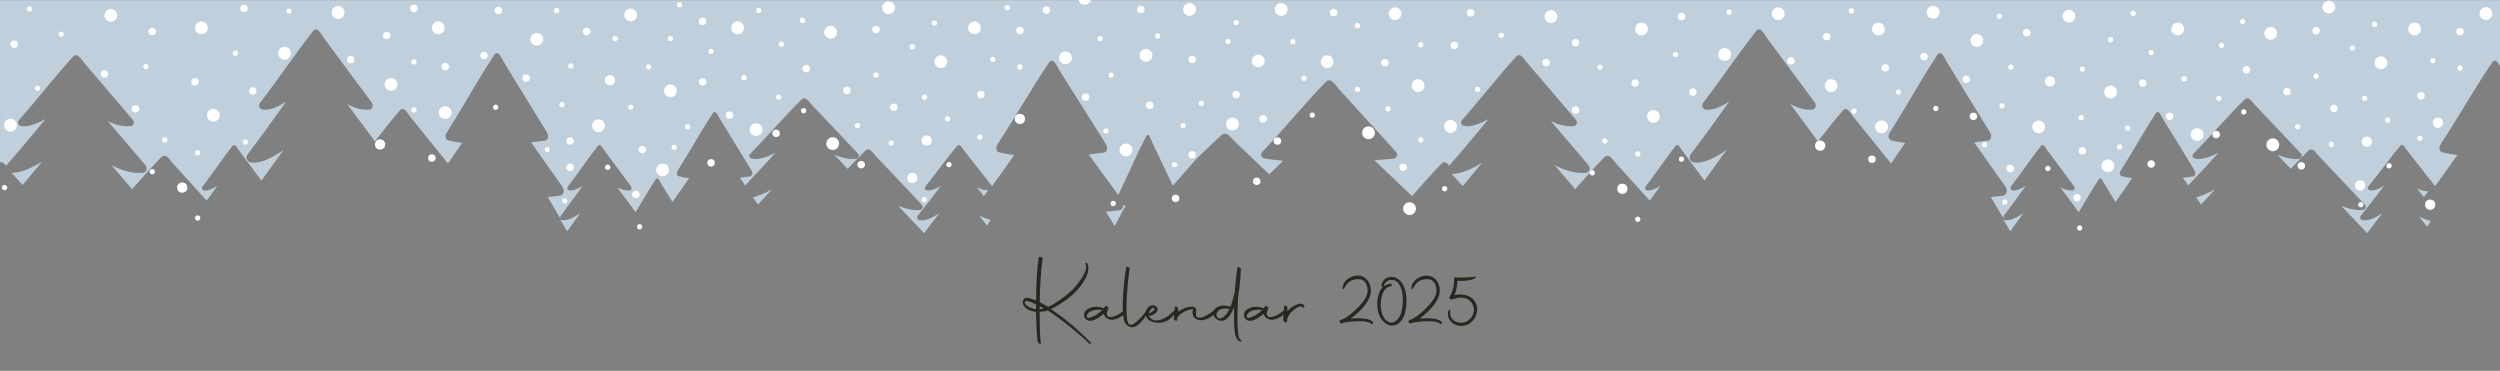 <?xml version="1.0" encoding="UTF-8"?><svg id="a" xmlns="http://www.w3.org/2000/svg" viewBox="0 0 841.89 124.87"><rect x="0" y="0" width="841.89" height="124.87" fill="#808080" stroke="none"/><defs><style>.b{fill:#fff;}.c{fill:#282821;}.d{fill:#bfcfdb;}</style></defs><path class="d" d="M841.89,.04V22.19c-.38-.66-.76-1.27-.92-1.27-.41-.65-1.22-.62-1.65,0-3.88,5.71-7.43,11.66-11.31,17.98h-.01c-.34,.56-.68,1.12-1.03,1.68-1.65,2.66-3.36,5.39-5.19,8.19-.67,1.06-.21,2.31,.73,2.55,1.71,.42,3.37,.69,5.02,.87-2.4,3.4-4.87,6.89-7.5,10.5-.04-.06-.08-.11-.12-.16-2.07-2.65-4.03-5.14-5.88-7.49-.85-1.08-1.68-2.14-2.49-3.16-.37-.48-.75-.96-1.12-1.44-.14-.18-.9-1.38-1.09-1.38-.24-.32-.73-.3-.99,0-3.55,4.19-6.68,8.7-10.78,13.75-.41,.53-.14,1.16,.44,1.28,1.33,.27,3.11-.47,4.83-1.52-2.42,3.16-4.9,6.47-7.77,10.01-.51,.65-.18,1.43,.53,1.57,1.83,.37,4.34-.8,6.68-2.34-1.66,2.17-3.34,4.39-5.12,6.7-3.02-3.19-5.91-6.23-8.66-9.14-.03-.03-.05-.06-.07-.07,2.31,.98,4.82,1.61,7.27,1.4,.66-.05,1.13-.68,.96-1.29-.08-.28-.31-.53-.53-.77l-.05-.05c-.14-.14-.27-.29-.4-.43-1.92-2.02-3.76-3.97-5.55-5.86-.75-.8-1.5-1.59-2.24-2.36-.42-.44-.83-.88-1.25-1.32-1.37-1.45-2.71-2.85-4-4.24-.62-.64-1.22-1.28-1.81-1.9-.23-.24-1.45-1.85-1.75-1.85-.4-.42-1.19-.41-1.6,0-2.06,2.02-4.04,4.09-6.03,6.24-1.52-1.61-3.01-3.18-4.45-4.71-.03-.02-.05-.04-.07-.07,2.31,.99,4.82,1.62,7.27,1.41,.66-.05,1.13-.69,.95-1.28-.09-.32-.33-.58-.57-.83-3.34-3.52-6.48-6.84-9.44-9.98-1.38-1.44-2.71-2.85-4-4.22-.62-.65-1.22-1.29-1.82-1.91-.23-.25-1.44-1.85-1.75-1.85-.39-.42-1.18-.41-1.6,0-5.69,5.58-10.74,11.6-17.32,18.33-.67,.7-.23,1.56,.7,1.7,2.15,.37,5-.61,7.77-2.01-3.23,3.5-6.52,7.14-10.2,10.99-.62-.88-1.22-1.74-1.83-2.59,1.04-.12,2.19-.28,3.54-.45,.46-.06,.78-.72,.66-1.35-.05-.33-.21-.6-.37-.86-.09-.15-.18-.29-.27-.43-.63-1.03-1.25-2.04-1.85-3.03-1.51-2.45-2.96-4.81-4.36-7.09-.94-1.54-1.87-3.06-2.78-4.53-.42-.7-.85-1.38-1.26-2.06-.16-.26-1.01-1.99-1.22-1.99-.28-.46-.83-.45-1.13,0-3.97,6.02-7.45,12.43-11.95,19.51-.45,.75-.14,1.63,.5,1.8,1.16,.29,2.3,.48,3.42,.61-1.78,2.59-3.62,5.27-5.6,8.05-.24-.39-.48-.77-.71-1.15-.24-.39-.47-.77-.7-1.14-.4-.65-.79-1.29-1.17-1.91-.09-.14-.17-.27-.25-.41-.33-.53-.65-1.06-.97-1.58-.12-.2-.77-1.52-.93-1.52-.22-.35-.64-.34-.86,0-2.32,3.51-4.42,7.19-6.8,11.14-2.18-2.94-4.24-5.72-6.19-8.36-.02-.01-.03-.03-.04-.05,.85,.47,1.75,.83,2.65,.99,.54,.1,1.08,.13,1.61,.07,.24-.02,.43-.2,.52-.44,.07-.16,.09-.34,.05-.52-.06-.24-.2-.43-.34-.62-1.96-2.65-3.8-5.14-5.54-7.49-.81-1.08-1.59-2.14-2.36-3.16-.35-.48-.7-.96-1.06-1.44-.13-.18-.84-1.38-1.02-1.38-.23-.32-.69-.3-.94,0-3.34,4.19-6.3,8.7-10.16,13.75-.4,.53-.14,1.16,.41,1.28,1.26,.27,2.93-.47,4.56-1.52-2.28,3.16-4.63,6.47-7.33,10.01-.26,.35-.29,.75-.14,1.06-1.46-2.48-2.89-4.92-4.28-7.29,1.27-.15,2.65-.31,4.17-.47,.79-.09,1.37-1.13,1.16-2.11-.11-.5-.42-.94-.7-1.34-3.6-5.09-7.02-9.91-10.26-14.49,1.4-.18,2.97-.39,4.8-.62,.61-.08,1.06-.99,.91-1.84-.08-.43-.31-.81-.52-1.17-3.09-5.04-6.02-9.8-8.8-14.33-1.29-2.11-2.54-4.15-3.77-6.15-.58-.95-1.16-1.88-1.71-2.8-.23-.36-1.37-2.72-1.66-2.72-.38-.61-1.13-.59-1.53,0-4.47,6.77-8.47,13.9-13.18,21.6-.57,.93-1.15,1.88-1.74,2.83-.44,.7-.87,1.4-1.32,2.1-.62,1.01-.19,2.22,.68,2.43,1.57,.41,3.11,.66,4.64,.84-1.56,2.26-3.14,4.58-4.79,6.94-2.57-3.18-5.03-6.23-7.38-9.15-1.29-1.6-2.55-3.16-3.77-4.68-.59-.72-1.16-1.43-1.72-2.13-.22-.27-1.37-2.05-1.66-2.05-.38-.47-1.13-.46-1.53,0-2.94,3.37-5.68,6.87-8.55,10.55-3.22-4.35-6.3-8.51-9.24-12.47l-.06-.09c2.39,1.31,4.99,2.14,7.54,1.86,.68-.07,1.16-.91,.98-1.7-.09-.41-.34-.76-.59-1.09-3.46-4.67-6.72-9.08-9.8-13.22-1.41-1.92-2.8-3.78-4.14-5.6-.63-.86-1.26-1.69-1.89-2.53-.23-.33-1.48-2.45-1.8-2.45-.41-.55-1.23-.53-1.66,0-5.91,7.41-11.15,15.37-17.96,24.28-.7,.95-.24,2.07,.72,2.28,2.23,.47,5.19-.83,8.06-2.68-4.02,5.57-8.17,11.44-12.95,17.69-.85,1.15-.29,2.51,.89,2.77,3.05,.66,7.23-1.42,11.13-4.13-2.42,3.34-4.87,6.77-7.43,10.31-1.5-2.01-2.92-3.93-4.29-5.78-.8-1.08-1.58-2.14-2.35-3.16-.36-.48-.71-.96-1.06-1.44-.13-.18-.84-1.38-1.02-1.38-.23-.32-.69-.3-.94,0-3.35,4.19-6.31,8.7-10.16,13.75-.39,.53-.14,1.16,.41,1.28,1.26,.27,2.93-.47,4.56-1.52-1.17,1.61-2.35,3.27-3.58,4.97-1.65-1.81-3.24-3.57-4.8-5.28-1.54-1.7-3.05-3.36-4.52-4.98-.69-.76-1.38-1.51-2.05-2.26-.26-.28-1.64-2.19-1.99-2.19-.46-.49-1.35-.49-1.83,0-1.54,1.57-3.03,3.17-4.5,4.79-1.81,1.98-3.59,4.01-5.42,6.08-2.3-2.67-4.51-5.26-6.67-7.78-.09-.11-.18-.21-.27-.32,3.3,1.74,6.97,2.92,10.56,2.59,.85-.08,1.46-.98,1.23-1.84-.11-.44-.43-.83-.74-1.18-4.31-5.05-8.38-9.8-12.22-14.28-.02-.03-.04-.05-.06-.08,2.45,1.15,5.1,1.89,7.7,1.64,.69-.06,1.19-.8,1-1.51-.09-.36-.35-.66-.61-.96-3.53-4.14-6.86-8.02-9.99-11.69-.18-.21-.36-.43-.55-.64-.55-.65-1.09-1.28-1.63-1.91-.7-.82-1.38-1.62-2.06-2.41-.64-.75-1.28-1.49-1.91-2.23-.25-.29-1.52-2.16-1.85-2.16-.42-.5-1.25-.48-1.69,0-6.04,6.54-11.37,13.59-18.34,21.47-.7,.83-.24,1.83,.75,2.01,2.27,.42,5.29-.73,8.22-2.37-4.11,4.94-8.34,10.12-13.22,15.64-.04,.05-.07,.08-.1,.13-.35-.45-.74-.88-.89-.88-.38-.42-1.12-.41-1.52,0-3.46,3.52-6.64,7.21-10.08,11.1-4.42-4.22-8.64-8.24-12.66-12.07,1.85-.15,3.94-.34,6.37-.55,.81-.07,1.4-.88,1.2-1.63-.11-.4-.41-.74-.69-1.06-4.1-4.51-7.98-8.77-11.66-12.82-1.41-1.56-2.79-3.08-4.15-4.57-.28-.31-.57-.62-.85-.93-.11-.12-.22-.25-.34-.37-.65-.72-1.29-1.44-1.93-2.14-.29-.32-1.81-2.43-2.2-2.43-.5-.55-1.5-.53-2.02,0-7.16,7.32-13.43,15.12-21.52,23.74-.82,.89-.25,1.97,.9,2.16,2.09,.36,4.13,.6,6.15,.75-1.53,1.51-3.08,3.04-4.68,4.59-1.97-1.87-3.86-3.68-5.7-5.43-1.06-1.01-2.1-2-3.12-2.97-.44-.42-.88-.84-1.31-1.25-.08-.08-.16-.15-.24-.23-.6-.56-1.19-1.12-1.76-1.68-.26-.25-1.6-1.85-1.93-1.85-.44-.41-1.32-.4-1.78,0-3,2.66-5.84,5.42-8.79,8.3l-7.84,8.93c-1.25-2.62-2.45-5.15-3.61-7.58-.79-1.66-1.56-3.27-2.32-4.85-.36-.75-.7-1.49-1.05-2.21-.13-.28-.84-2.14-1.02-2.14-.23-.49-.69-.48-.94,0-3.16,6.16-5.95,12.71-9.45,19.9-3.48-4.77-6.79-9.31-9.95-13.63,1.51-.19,3.21-.42,5.2-.66,.65-.08,1.14-1.03,.97-1.91-.08-.47-.33-.87-.57-1.24-.95-1.52-1.89-3.01-2.82-4.48-.29-.45-.57-.9-.85-1.35-2-3.17-3.95-6.24-5.82-9.22-1.39-2.2-2.75-4.35-4.08-6.45-.62-.99-1.25-1.97-1.85-2.94-.24-.37-1.48-2.85-1.79-2.85-.42-.65-1.23-.62-1.65,0-5.84,8.6-10.95,17.73-17.55,27.85-.67,1.06-.21,2.31,.74,2.55,1.7,.42,3.36,.69,5.01,.87-2.39,3.4-4.86,6.89-7.5,10.5-.04-.06-.07-.11-.12-.16-2.07-2.65-4.03-5.14-5.87-7.49-.86-1.08-1.69-2.14-2.49-3.16-.38-.48-.76-.96-1.12-1.44-.15-.18-.9-1.38-1.1-1.38-.24-.32-.73-.3-.99,0-3.55,4.19-6.68,8.7-10.78,13.75-.41,.53-.14,1.16,.44,1.28,1.34,.27,3.11-.47,4.83-1.52-2.41,3.16-4.9,6.47-7.76,10.01-.52,.65-.18,1.43,.53,1.57,1.82,.37,4.34-.8,6.67-2.34-1.66,2.17-3.34,4.39-5.12,6.7-3.02-3.19-5.9-6.23-8.66-9.14-.03-.03-.04-.06-.07-.07,2.32,.98,4.82,1.61,7.28,1.4,.65-.05,1.12-.68,.95-1.29h-.01c-.09-.31-.33-.57-.56-.82-.17-.18-.34-.36-.51-.53-1.77-1.88-3.49-3.69-5.15-5.45-.77-.82-1.54-1.62-2.28-2.41-.51-.53-1.01-1.06-1.5-1.58-1.38-1.45-2.72-2.85-4.01-4.24-.61-.64-1.22-1.28-1.81-1.9-.23-.24-1.45-1.85-1.75-1.85-.39-.42-1.18-.41-1.6,0-2.06,2.02-4.03,4.09-6.03,6.24-1.52-1.61-3.01-3.18-4.45-4.71-.03-.02-.04-.04-.07-.07,2.31,.99,4.82,1.62,7.28,1.41,.65-.05,1.12-.69,.95-1.28-.09-.32-.33-.58-.57-.83-3.35-3.52-6.49-6.84-9.45-9.98-1.37-1.44-2.7-2.85-4-4.22-.62-.65-1.22-1.29-1.82-1.91-.23-.25-1.44-1.85-1.74-1.85-.4-.42-1.18-.41-1.6,0-5.7,5.58-10.75,11.6-17.32,18.33-.68,.7-.24,1.56,.69,1.7,2.16,.37,5-.61,7.77-2.01-3.22,3.5-6.52,7.14-10.2,10.99-.61-.88-1.22-1.74-1.83-2.59,1.04-.12,2.19-.28,3.54-.45,.46-.06,.78-.72,.67-1.35-.06-.31-.2-.57-.35-.82-.01-.01-.02-.03-.03-.04-.75-1.23-1.49-2.43-2.22-3.61-1.47-2.4-2.89-4.71-4.26-6.94-.94-1.54-1.87-3.06-2.77-4.53-.43-.7-.85-1.38-1.26-2.06-.16-.26-1.02-1.99-1.23-1.99-.27-.46-.83-.45-1.12,0-3.43,5.18-6.48,10.65-10.14,16.6-.22,.36-.45,.72-.68,1.09-.37,.6-.75,1.21-1.14,1.82-.45,.75-.13,1.63,.51,1.8,1.16,.29,2.29,.48,3.42,.61-1.78,2.59-3.63,5.27-5.61,8.05-.24-.39-.47-.77-.71-1.15-.05-.08-.1-.16-.14-.24-.68-1.11-1.34-2.18-1.98-3.22-.04-.07-.08-.13-.12-.2-.29-.46-.57-.93-.85-1.38-.12-.2-.76-1.52-.93-1.52-.21-.35-.64-.34-.86,0-2.32,3.51-4.41,7.19-6.8,11.14-2.18-2.94-4.24-5.72-6.19-8.36,0-.01-.02-.03-.04-.05,1.15,.63,2.37,1.06,3.58,1.08,.23,.01,.46,0,.69-.02,.38-.04,.66-.52,.56-.96-.02-.11-.07-.21-.13-.31-.06-.11-.14-.21-.21-.31-1.96-2.65-3.8-5.14-5.54-7.49-.81-1.08-1.59-2.14-2.35-3.16-.36-.48-.71-.96-1.06-1.44-.14-.18-.84-1.38-1.02-1.38-.24-.32-.7-.3-.95,0-3.34,4.19-6.3,8.7-10.16,13.75-.4,.53-.13,1.16,.41,1.28,1.26,.27,2.94-.47,4.56-1.52-2.28,3.16-4.62,6.47-7.33,10.01-.26,.35-.29,.75-.14,1.06-1.46-2.48-2.89-4.92-4.28-7.29,1.27-.15,2.65-.31,4.17-.47,.79-.09,1.37-1.13,1.16-2.11-.11-.5-.42-.94-.7-1.34-3.6-5.09-7.02-9.91-10.26-14.49,1.4-.18,2.97-.39,4.8-.62,.62-.08,1.07-.99,.91-1.84-.08-.43-.31-.81-.52-1.17-1.03-1.68-2.04-3.32-3.03-4.94-.37-.61-.75-1.21-1.11-1.81-1.6-2.6-3.15-5.12-4.65-7.58-1.29-2.11-2.55-4.15-3.78-6.15-.58-.95-1.15-1.88-1.71-2.8-.22-.36-1.37-2.72-1.66-2.72-.38-.61-1.13-.59-1.53,0-4.27,6.46-8.11,13.24-12.53,20.55-.69,1.14-1.4,2.3-2.13,3.47-.51,.83-1.04,1.67-1.57,2.51-.63,1.01-.2,2.22,.67,2.43,1.57,.41,3.12,.66,4.64,.84-1.55,2.26-3.14,4.58-4.79,6.94-2.56-3.18-5.02-6.23-7.38-9.15-1.29-1.6-2.54-3.16-3.77-4.68-.58-.72-1.15-1.43-1.72-2.13-.22-.27-1.36-2.05-1.66-2.05-.38-.47-1.13-.46-1.53,0-2.94,3.37-5.68,6.87-8.54,10.55-3.23-4.35-6.31-8.51-9.25-12.47l-.06-.09c2.4,1.31,4.99,2.14,7.54,1.86,.68-.07,1.17-.91,.99-1.7-.1-.41-.35-.76-.6-1.09-3.46-4.67-6.72-9.08-9.8-13.22-1.41-1.92-2.8-3.78-4.14-5.6-.63-.86-1.26-1.69-1.88-2.53-.24-.33-1.49-2.45-1.8-2.45-.42-.55-1.24-.53-1.66,0-5.92,7.41-11.15,15.37-17.97,24.28-.7,.95-.24,2.07,.72,2.28,2.24,.47,5.19-.83,8.06-2.68-4.02,5.57-8.17,11.44-12.94,17.69-.85,1.15-.3,2.51,.88,2.77,3.06,.66,7.23-1.42,11.13-4.13-2.42,3.34-4.86,6.77-7.43,10.31-1.49-2.01-2.92-3.93-4.29-5.78-.44-.59-.87-1.17-1.3-1.74-.22-.31-.44-.61-.66-.91-.13-.17-.25-.34-.38-.51-.36-.48-.72-.96-1.07-1.44-.13-.18-.84-1.38-1.02-1.38-.23-.32-.69-.3-.94,0-3.34,4.19-6.31,8.7-10.16,13.75-.39,.53-.13,1.16,.41,1.28,1.26,.27,2.93-.47,4.56-1.52-1.16,1.61-2.35,3.27-3.58,4.97-1.64-1.81-3.24-3.57-4.8-5.28-1.54-1.7-3.04-3.36-4.52-4.98-.68-.76-1.37-1.51-2.05-2.26-.26-.28-1.63-2.19-1.99-2.19-.45-.49-1.35-.49-1.83,0-3.41,3.49-6.59,7.1-9.92,10.87-2.3-2.67-4.51-5.26-6.67-7.78-.09-.11-.18-.21-.27-.32,3.31,1.74,6.98,2.92,10.57,2.59,.84-.08,1.45-.98,1.23-1.84-.12-.44-.44-.83-.75-1.18-4.31-5.05-8.37-9.8-12.21-14.28-.03-.03-.04-.05-.07-.08,2.45,1.15,5.1,1.89,7.7,1.64,.69-.06,1.19-.8,1-1.51-.09-.36-.35-.66-.6-.96-3.53-4.14-6.86-8.02-9.99-11.69-.28-.33-.57-.66-.84-.99-.21-.23-.4-.46-.59-.69-.96-1.11-1.89-2.21-2.81-3.28-.65-.75-1.29-1.49-1.92-2.23-.24-.29-1.52-2.16-1.84-2.16-.42-.5-1.26-.48-1.7,0-6.03,6.54-11.37,13.59-18.33,21.47-.71,.83-.24,1.83,.74,2.01,2.27,.42,5.29-.73,8.22-2.37-4.11,4.94-8.33,10.12-13.22,15.64-.03,.05-.06,.08-.09,.13-.36-.45-.75-.88-.9-.88-.27-.31-.75-.38-1.14-.25V.04H841.89Z"/><g><path class="d" d="M488.85,58.58c2.99,.05,6.72-1.64,10.25-3.76-2.14,2.55-4.28,5.17-6.53,7.84-1.15-1.26-2.27-2.5-3.37-3.71-.11-.13-.23-.25-.35-.38Z"/><path class="d" d="M195.41,71.77c-1.44,1.99-2.89,4.02-4.42,6.13-.81-1.4-1.62-2.77-2.41-4.13,.13,.16,.31,.28,.53,.33,1.73,.37,4.1-.8,6.3-2.34Z"/><path class="d" d="M253.57,66.47c2.06-.56,4.28-1.56,6.41-2.73-1.54,1.68-3.11,3.38-4.71,5.13-.57-.81-1.14-1.61-1.7-2.4Z"/><path class="d" d="M328.92,63.01c1.23,.63,2.53,1.06,3.83,1.08-.48,.64-.96,1.29-1.44,1.95-.8-1.02-1.58-2-2.35-2.98,0-.02-.03-.04-.04-.05Z"/><path class="d" d="M329.65,72.48c1.25,.71,2.59,1.29,3.96,1.54-.39,.66-.79,1.32-1.19,1.99-.88-1.13-1.76-2.24-2.61-3.33-.05-.06-.11-.14-.16-.2Z"/><path class="d" d="M378.25,69.09c.27,.05,.54,.1,.81,.14-1.19,2.23-2.41,4.53-3.71,6.89-.98-1.62-1.95-3.22-2.91-4.8,1.38-.16,2.87-.32,4.51-.51,.73-.08,1.28-.85,1.3-1.72Z"/><path class="d" d="M3.89,58.22c2.99,.05,6.72-1.64,10.25-3.76-2.14,2.55-4.28,5.17-6.53,7.84-1.15-1.26-2.27-2.5-3.37-3.71-.11-.13-.23-.25-.35-.38Z"/><path class="d" d="M681.37,71.77c-1.43,1.99-2.88,4.02-4.41,6.13-.81-1.4-1.62-2.77-2.41-4.13,.13,.16,.31,.28,.53,.33,1.73,.37,4.09-.8,6.29-2.34Z"/><path class="d" d="M739.53,66.47c2.07-.56,4.29-1.56,6.42-2.73-1.55,1.68-3.11,3.38-4.71,5.13-.58-.81-1.14-1.61-1.71-2.4Z"/><path class="d" d="M813.88,63.37c1.23,.63,2.53,1.06,3.83,1.08-.48,.64-.96,1.29-1.44,1.95-.8-1.02-1.58-2-2.35-2.98,0-.02-.03-.04-.04-.05Z"/><path class="d" d="M814.61,72.84c1.25,.71,2.59,1.29,3.96,1.54-.39,.66-.79,1.32-1.19,1.99-.88-1.13-1.76-2.24-2.61-3.33-.05-.06-.11-.14-.16-.2Z"/></g><circle class="b" cx="67.83" cy="9.35" r="2.15"/><circle class="b" cx="113.87" cy="4.21" r="2.15"/><circle class="b" cx="147.59" cy="9.35" r="2.15"/><circle class="b" cx="248.41" cy="9.35" r="2.15"/><circle class="b" cx="263.13" cy="14.89" r=".89"/><circle class="b" cx="255.52" cy="3.5" r=".89"/><path class="b" d="M301.38,2.61c0,1.19-.96,2.15-2.15,2.15s-2.15-.96-2.15-2.15c0-.63,.27-1.2,.71-1.59,.38-.35,.89-.56,1.44-.56s1.07,.21,1.45,.56c.43,.39,.7,.96,.7,1.59Z"/><circle class="b" cx="328.17" cy="9.35" r="2.15"/><path class="b" d="M367.37,0c-.24,.92-1.07,1.59-2.07,1.59s-1.83-.67-2.07-1.59h4.14Z"/><circle class="b" cx="343.46" cy="10.24" r="1.26"/><circle class="b" cx="352.39" cy="3.39" r="1.26"/><circle class="b" cx="330.32" cy="31.84" r="1.26"/><circle class="b" cx="400.58" cy="3.18" r="2.15"/><circle class="b" cx="415.03" cy="41.77" r="2.15"/><circle class="b" cx="385.93" cy="18.62" r="2.15"/><circle class="b" cx="365.59" cy="32.73" r="1.26"/><circle class="b" cx="395.9" cy="66.81" r="1.26"/><circle class="b" cx="384.17" cy="3.18" r="1.26"/><circle class="b" cx="319.09" cy="40.04" r=".89"/><circle class="b" cx="334.3" cy="20.02" r=".89"/><circle class="b" cx="3.53" cy="42.17" r="2.15"/><circle class="b" cx="37.32" cy="5.19" r="2.15"/><circle class="b" cx="71.85" cy="38.81" r="2.15"/><circle class="b" cx="61.37" cy="63.17" r="1.72"/><circle class="b" cx="45.61" cy="36.66" r="1.26"/><circle class="b" cx="4.79" cy="14.89" r="1.26"/><circle class="b" cx="51.28" cy="10.61" r="1.26"/><circle class="b" cx="118.12" cy="20.09" r="1.26"/><circle class="b" cx="65.68" cy="27.57" r="1.26"/><circle class="b" cx="85.13" cy="30.62" r="1.26"/><circle class="b" cx="66.57" cy="51.43" r=".89"/><circle class="b" cx="20.6" cy="11.51" r=".89"/><circle class="b" cx="51.28" cy="57.81" r=".89"/><circle class="b" cx="66.57" cy="73.43" r=".89"/><circle class="b" cx="79.27" cy="17.94" r=".89"/><circle class="b" cx="12.62" cy="29.73" r=".89"/><circle class="b" cx="180.75" cy="13.23" r="2.15"/><circle class="b" cx="95.82" cy="17.94" r="2.15"/><circle class="b" cx="212.39" cy="5.05" r="2.15"/><circle class="b" cx="35.17" cy="24.89" r="1.26"/><circle class="b" cx="82.18" cy="2.85" r="1.26"/><circle class="b" cx="191.99" cy="56.34" r="1.26"/><circle class="b" cx="177.18" cy="26.31" r="1.26"/><circle class="b" cx="139.4" cy="2.85" r="1.26"/><circle class="b" cx="130.22" cy="11.97" r="1.26"/><circle class="b" cx="49.12" cy="22.44" r=".89"/><circle class="b" cx="1.53" cy="63.17" r=".89"/><circle class="b" cx="97.31" cy="3.74" r=".89"/><circle class="b" cx="9.91" cy="3.03" r=".89"/><circle class="b" cx="204.66" cy="56.34" r=".89"/><circle class="b" cx="82.61" cy="47.84" r=".89"/><circle class="b" cx="55.47" cy="47.09" r=".89"/><circle class="b" cx="223.11" cy="57.23" r="2.15"/><circle class="b" cx="149.93" cy="37.92" r="2.15"/><circle class="b" cx="131.68" cy="28.43" r="2.15"/><circle class="b" cx="127.99" cy="48.64" r="1.72"/><circle class="b" cx="245.66" cy="38.78" r="1.26"/><circle class="b" cx="236.61" cy="27.57" r="1.26"/><circle class="b" cx="239.46" cy="54.84" r="1.26"/><circle class="b" cx="191.99" cy="47.47" r="1.26"/><circle class="b" cx="149.93" cy="22.44" r="1.26"/><circle class="b" cx="197.55" cy="10.61" r="1.26"/><circle class="b" cx="167.81" cy="3.55" r="1.26"/><circle class="b" cx="162.99" cy="18.69" r="1.26"/><circle class="b" cx="215.39" cy="76.37" r=".89"/><circle class="b" cx="139.4" cy="37.02" r=".89"/><circle class="b" cx="166.92" cy="36.13" r=".89"/><circle class="b" cx="262.24" cy="32.73" r=".89"/><circle class="b" cx="250.56" cy="26.15" r=".89"/><circle class="b" cx="225.77" cy="13" r=".89"/><circle class="b" cx="187.45" cy="3.55" r=".89"/><circle class="b" cx="190.16" cy="67.64" r=".89"/><circle class="b" cx="227.03" cy="49.62" r=".89"/><circle class="b" cx="225.77" cy="30.58" r="2.15"/><circle class="b" cx="201.55" cy="42.33" r="2.15"/><circle class="b" cx="279.71" cy="10.85" r="2.15"/><circle class="b" cx="254.62" cy="43.65" r="2.15"/><circle class="b" cx="205.41" cy="27.01" r="1.72"/><circle class="b" cx="145.43" cy="53.21" r="1.26"/><circle class="b" cx="216.28" cy="50.37" r="1.26"/><circle class="b" cx="271.53" cy="23.11" r="1.26"/><circle class="b" cx="261.35" cy="44.91" r="1.26"/><circle class="b" cx="214.12" cy="65.49" r="1.26"/><circle class="b" cx="285.17" cy="30.45" r="1.26"/><circle class="b" cx="192.23" cy="22.21" r=".89"/><circle class="b" cx="212.39" cy="36.13" r=".89"/><circle class="b" cx="270.63" cy="37.29" r=".89"/><circle class="b" cx="270.26" cy="6.87" r=".89"/><circle class="b" cx="228.82" cy="1.59" r=".89"/><circle class="b" cx="231.57" cy="42.73" r=".89"/><circle class="b" cx="239.46" cy="17.32" r=".89"/><circle class="b" cx="218.43" cy="22.54" r=".89"/><circle class="b" cx="207.14" cy="13" r=".89"/><circle class="b" cx="189.23" cy="35.24" r=".89"/><circle class="b" cx="139.4" cy="20.85" r=".89"/><circle class="b" cx="184.27" cy="50.37" r=".89"/><circle class="b" cx="316.84" cy="20.77" r="2.15"/><circle class="b" cx="280.42" cy="48.36" r="2.15"/><circle class="b" cx="295" cy="9.96" r="1.26"/><circle class="b" cx="236.61" cy="7.2" r="1.26"/><circle class="b" cx="288.76" cy="42.33" r=".89"/><circle class="b" cx="379.17" cy="50.51" r="2.15"/><circle class="b" cx="358.82" cy="19.47" r="2.15"/><circle class="b" cx="343.46" cy="40.04" r="1.72"/><circle class="b" cx="312.06" cy="47.32" r="1.72"/><circle class="b" cx="307.2" cy="59.94" r="1.72"/><circle class="b" cx="301.02" cy="36.13" r="1.26"/><circle class="b" cx="290.02" cy="55.45" r="1.26"/><circle class="b" cx="387.19" cy="35.47" r="1.26"/><circle class="b" cx="401.47" cy="52.14" r="1.26"/><circle class="b" cx="401.47" cy="20.02" r="1.26"/><circle class="b" cx="416.29" cy="31.84" r="1.26"/><circle class="b" cx="311.33" cy="32.73" r=".89"/><circle class="b" cx="343.46" cy="22.54" r=".89"/><circle class="b" cx="339.19" cy="2.61" r=".89"/><circle class="b" cx="329.95" cy="46.21" r=".89"/><circle class="b" cx="314.69" cy="7.77" r=".89"/><circle class="b" cx="307.2" cy="15.79" r=".89"/><circle class="b" cx="398.43" cy="42.33" r=".89"/><circle class="b" cx="404.57" cy="34.87" r=".89"/><circle class="b" cx="389.87" cy="12.11" r=".89"/><circle class="b" cx="413.57" cy="14" r=".89"/><circle class="b" cx="395.53" cy="55.45" r=".89"/><circle class="b" cx="372.44" cy="44.11" r=".89"/><circle class="b" cx="374.87" cy="68.54" r=".89"/><circle class="b" cx="374.2" cy="25.28" r=".89"/><circle class="b" cx="370.47" cy="13" r=".89"/><circle class="b" cx="295" cy="25.28" r=".89"/><circle class="b" cx="300.12" cy="48.21" r=".89"/><circle class="b" cx="319.57" cy="55.45" r=".89"/><circle class="b" cx="311.23" cy="67.22" r=".89"/><circle class="b" cx="552.79" cy="9.75" r="2.15"/><circle class="b" cx="598.83" cy="4.61" r="2.15"/><circle class="b" cx="632.55" cy="9.75" r="2.15"/><circle class="b" cx="733.37" cy="9.75" r="2.15"/><circle class="b" cx="748.09" cy="15.29" r=".89"/><path class="b" d="M786.4,2.4c0,1.19-.97,2.15-2.16,2.15s-2.15-.96-2.15-2.15c0-.9,.56-1.68,1.35-1.99,.24-.1,.52-.16,.8-.16s.56,.06,.81,.16c.79,.32,1.35,1.09,1.35,1.99Z"/><circle class="b" cx="813.13" cy="9.75" r="2.15"/><circle class="b" cx="837.13" cy="4.55" r="2.15"/><circle class="b" cx="828.42" cy="10.64" r="1.26"/><circle class="b" cx="815.28" cy="32.24" r="1.26"/><circle class="b" cx="469.78" cy="4.61" r="2.15"/><circle class="b" cx="474.67" cy="70.26" r="2.15"/><circle class="b" cx="446.92" cy="20.77" r="2.15"/><circle class="b" cx="431.46" cy="3.18" r="2.15"/><circle class="b" cx="425.36" cy="40.04" r="1.26"/><circle class="b" cx="423.21" cy="61.05" r="1.26"/><circle class="b" cx="449.07" cy="4.25" r="1.26"/><circle class="b" cx="804.05" cy="40.44" r=".89"/><circle class="b" cx="819.26" cy="20.42" r=".89"/><circle class="b" cx="488.49" cy="42.57" r="2.15"/><circle class="b" cx="522.29" cy="5.58" r="2.15"/><circle class="b" cx="556.82" cy="39.21" r="2.15"/><circle class="b" cx="546.33" cy="63.57" r="1.72"/><circle class="b" cx="530.58" cy="37.05" r="1.26"/><circle class="b" cx="489.75" cy="15.29" r="1.26"/><circle class="b" cx="495.24" cy="4.32" r="1.26"/><circle class="b" cx="530.58" cy="14.4" r="1.26"/><circle class="b" cx="603.09" cy="20.49" r="1.26"/><circle class="b" cx="550.64" cy="27.97" r="1.26"/><circle class="b" cx="570.09" cy="31.02" r="1.26"/><circle class="b" cx="551.53" cy="51.83" r=".89"/><circle class="b" cx="505.56" cy="11.9" r=".89"/><circle class="b" cx="536.24" cy="58.21" r=".89"/><circle class="b" cx="551.53" cy="73.83" r=".89"/><circle class="b" cx="564.23" cy="18.34" r=".89"/><circle class="b" cx="497.58" cy="30.12" r=".89"/><circle class="b" cx="665.71" cy="13.63" r="2.15"/><circle class="b" cx="650.99" cy="4.14" r="2.15"/><circle class="b" cx="580.79" cy="18.34" r="2.15"/><circle class="b" cx="696.72" cy="5.45" r="2.15"/><circle class="b" cx="520.66" cy="21.09" r="1.26"/><circle class="b" cx="566.25" cy="5.58" r="1.26"/><circle class="b" cx="676.96" cy="56.74" r="1.26"/><circle class="b" cx="662.15" cy="26.71" r="1.26"/><circle class="b" cx="615.18" cy="12.36" r="1.26"/><circle class="b" cx="538.84" cy="22.68" r=".89"/><circle class="b" cx="486.49" cy="63.57" r=".89"/><circle class="b" cx="582.27" cy="4.14" r=".89"/><circle class="b" cx="689.62" cy="56.74" r=".89"/><circle class="b" cx="566.25" cy="53.61" r=".89"/><circle class="b" cx="540.43" cy="47.49" r=".89"/><circle class="b" cx="709.84" cy="55.84" r="2.15"/><circle class="b" cx="633.63" cy="42.72" r="2.15"/><circle class="b" cx="616.64" cy="28.82" r="2.15"/><circle class="b" cx="612.95" cy="49.04" r="1.72"/><circle class="b" cx="730.62" cy="39.18" r="1.26"/><circle class="b" cx="721.57" cy="27.97" r="1.26"/><circle class="b" cx="724.43" cy="55.23" r="1.26"/><circle class="b" cx="664.55" cy="39.18" r="1.26"/><circle class="b" cx="634.89" cy="22.84" r="1.26"/><circle class="b" cx="682.51" cy="11.01" r="1.26"/><circle class="b" cx="647.95" cy="19.09" r="1.26"/><circle class="b" cx="700.35" cy="76.77" r=".89"/><circle class="b" cx="624.36" cy="37.42" r=".89"/><circle class="b" cx="651.89" cy="36.53" r=".89"/><circle class="b" cx="747.2" cy="33.13" r=".89"/><circle class="b" cx="735.52" cy="26.55" r=".89"/><circle class="b" cx="710.74" cy="13.4" r=".89"/><circle class="b" cx="718.32" cy="4.55" r=".89"/><circle class="b" cx="675.12" cy="68.04" r=".89"/><circle class="b" cx="713.78" cy="49.5" r=".89"/><circle class="b" cx="710.74" cy="30.98" r="2.15"/><circle class="b" cx="686.51" cy="42.72" r="2.15"/><circle class="b" cx="764.67" cy="11.25" r="2.15"/><circle class="b" cx="739.9" cy="45.31" r="2.15"/><circle class="b" cx="690.37" cy="27.4" r="1.72"/><circle class="b" cx="630.4" cy="53.61" r="1.26"/><circle class="b" cx="701.24" cy="50.76" r="1.26"/><circle class="b" cx="756.49" cy="23.5" r="1.26"/><circle class="b" cx="746.31" cy="45.31" r="1.26"/><circle class="b" cx="699.46" cy="66.59" r="1.26"/><circle class="b" cx="770.13" cy="30.85" r="1.26"/><circle class="b" cx="677.19" cy="22.61" r=".89"/><circle class="b" cx="673.3" cy="5.45" r=".89"/><circle class="b" cx="639.32" cy="31.02" r=".89"/><circle class="b" cx="623.47" cy="3.66" r=".89"/><circle class="b" cx="700.83" cy="39.63" r=".89"/><circle class="b" cx="755.6" cy="37.69" r=".89"/><circle class="b" cx="755.23" cy="7.27" r=".89"/><circle class="b" cx="716.53" cy="43.13" r=".89"/><circle class="b" cx="724.43" cy="17.72" r=".89"/><circle class="b" cx="701.24" cy="23.32" r=".89"/><circle class="b" cx="674.19" cy="35.64" r=".89"/><circle class="b" cx="668.34" cy="48.76" r=".89"/><circle class="b" cx="801.81" cy="21.16" r="2.15"/><circle class="b" cx="765.38" cy="48.76" r="2.15"/><circle class="b" cx="779.97" cy="10.36" r="1.26"/><circle class="b" cx="773.72" cy="42.72" r=".89"/><circle class="b" cx="460.85" cy="44.72" r="2.15"/><circle class="b" cx="477.57" cy="28.82" r="2.15"/><circle class="b" cx="423.72" cy="20.54" r="2.15"/><circle class="b" cx="820.99" cy="41.33" r="1.72"/><circle class="b" cx="818.37" cy="68.93" r="1.72"/><circle class="b" cx="797.03" cy="47.72" r="1.72"/><circle class="b" cx="794.78" cy="62.44" r="1.72"/><circle class="b" cx="785.98" cy="36.53" r="1.26"/><circle class="b" cx="774.98" cy="55.84" r="1.26"/><circle class="b" cx="430.19" cy="47.49" r="1.26"/><circle class="b" cx="466.37" cy="21.09" r="1.26"/><circle class="b" cx="472.52" cy="56.34" r="1.26"/><circle class="b" cx="796.29" cy="33.13" r=".89"/><circle class="b" cx="828.42" cy="22.94" r=".89"/><circle class="b" cx="814.91" cy="46.6" r=".89"/><circle class="b" cx="799.65" cy="8.16" r=".89"/><circle class="b" cx="792.16" cy="16.18" r=".89"/><circle class="b" cx="478.46" cy="47.1" r=".89"/><circle class="b" cx="467.39" cy="36.67" r=".89"/><circle class="b" cx="478.46" cy="15.07" r=".89"/><circle class="b" cx="441.92" cy="38.78" r=".89"/><circle class="b" cx="457.12" cy="30.12" r=".89"/><circle class="b" cx="457.12" cy="8.63" r=".89"/><circle class="b" cx="439.1" cy="26.35" r=".89"/><circle class="b" cx="416.29" cy="7.6" r=".89"/><circle class="b" cx="435.37" cy="14.07" r=".89"/><circle class="b" cx="779.97" cy="25.68" r=".89"/><circle class="b" cx="785.09" cy="48.61" r=".89"/><circle class="b" cx="804.53" cy="55.84" r=".89"/><circle class="b" cx="795.03" cy="68.93" r=".89"/><g><path class="c" d="M348.9,105.04c-.31-.03-.62-.09-.93-.16-1.95-.37-3.53-1.67-3.57-3.1-.03-.59,.46-1.3,.93-1.46,.74-.19,2.05,.22,3.57,.87,.03-5.49,.31-11.04,.9-14.54,.25-.34,1.4-.06,1.33,.43-.56,3.32-.9,8.96-.99,14.7,.93,.47,1.92,1.02,2.88,1.55,2.29-1.05,5.4-3.16,7.91-5.55,1.4-1.3,4.87-5.52,4.87-7.88,0-.34-.06-.62-.22-.87s-.12-.5,.09-.53c.19-.03,.5,.12,.59,.37,.19,.43,.28,.93,.28,1.43,0,2.82-2.7,6.42-4.68,8.31-2.54,2.42-5.8,4.5-7.94,5.49,5.02,3.47,8.4,6.23,13.3,11.13,.19,.19,.22,.4,.03,.5-.15,.09-.47,.06-.62-.16-2.57-2.57-8.37-7.41-13.77-11.01-.87,.28-1.83,.43-2.76,.46,0,3.91,.09,7.66,.37,10.45l.09,.15c0,.15-.06,.25-.25,.28-.34-.03-.71-.62-.93-.9-.25-2.45-.43-6.08-.5-9.98Zm-.99-1.08c.31,.09,.65,.12,.99,.15v-1.61c-1.43-.68-2.88-1.3-3.47-1.09-.28,.09-.28,.47-.25,.68,.25,.77,1.4,1.52,2.73,1.86Zm2.2-.84v.99c.4-.03,.77-.09,1.15-.22,0-.06,.03-.12,.03-.19l-1.18-.59Z"/><path class="c" d="M365.05,106.03c0-.68,.34-1.36,1.12-1.89,.84-.56,1.89-.84,2.98-.84,.87,0,1.74,.19,2.51,.53h.03l.53-.71c.19-.34,1.24,.34,1.02,.71-.15,.46-.43,1.02-.5,1.61-.03,.53,.12,1.15,.68,1.3,1.58,.31,4.25-1.27,5.36-2.51,.53-.53,.99,.25-.71,1.95-.77,.77-2.91,1.77-4.22,1.46-1.02-.25-1.8-.84-2.2-1.95-.87,.77-2.91,2.36-4.56,2.36-.4,0-.78-.09-1.12-.31-.62-.46-.93-1.05-.93-1.71Zm6.08-1.58c-.31-.09-.74-.16-1.21-.16-1.55,0-3.6,.59-3.94,2.02-.09,.37,.09,.71,.56,.74,1.49-.19,3.5-1.46,4.59-2.6Z"/><path class="c" d="M378.88,108.79c-.59-.93-.81-3.13-.81-5.71,0-5.15,.87-11.81,1.27-13.12,.03-.19,.22-.22,.53-.09,.31,.16,.56,.4,.56,.56-.19,.59-1.08,8.03-1.08,13.39,0,2.76,.25,4.96,.93,5.43,1.61,.99,5.36-4.06,5.83-4.65,.31-.43,.37,.34,.25,.71-.56,1.55-3.04,4.9-4.99,4.9-.99,0-1.86-.56-2.48-1.43Z"/><path class="c" d="M385.95,106.49c-.09-.28-.16-.59-.16-.9,0-1.36,.93-2.76,2.45-2.82,.96,0,1.86,.93,1.52,1.83-.4,.99-1.74,1.74-2.82,1.74,.09,.59,1.18,1.58,2.26,1.58,2.91,0,5.08-2.17,6.39-3.54,.71-.74,.59-.03,.16,.84-.87,1.8-2.85,3.32-4.99,3.44-1.83,.09-4.19-.25-4.81-2.17Zm.96-.9c1.3-.59,2.17-1.43,1.83-1.77-.65-.65-1.86,.99-1.83,1.77Z"/><path class="c" d="M395.34,106.53l.31-3.1c0-.22,.31-.25,.62-.12,.25,.16,.53,.43,.5,.62l-.06,1.05c1.05-.77,3.29-1.89,5.02-1.71,.59,.06,1.15,.62,1.15,1.09,0,.53-.34,1.71,.06,2.29,.31,.25,.65,.34,1.05,.34,1.92,0,4.62-2.45,5.61-2.95,.12-.06,.25,.62-.22,1.21-.74,.96-2.76,2.6-4.93,2.6-.9,0-1.89-.37-2.45-1.18-.31-.47-.4-.99-.4-1.55,0-.34,.03-.68,.09-1.05-2.29,.25-4.65,1.74-5.24,3.04l-.03,.71c.03,.4-1.05,.12-1.09-.37-.03-.25-.06-.56,0-.93Z"/><path class="c" d="M416.76,114.43c-.43-.5-.68-1.21-.81-1.89-.16-.74-.28-1.71-.31-2.76-.06-.87-.09-1.83-.09-2.82,0-.81,.03-1.67,.03-2.51v-1.12c-.65,1.74-1.92,4.56-4.09,4.71-.59,0-1.18-.09-1.89-.62-.74-.59-1.05-1.27-1.05-1.92,0-.59,.25-1.18,.65-1.58,.62-.59,1.52-1.02,2.85-1.02,.62,0,1.24,.06,2.08,.28l.25,.09c.65-1.71,1.05-3.29,1.43-4.93l.06-1.12c.22-2.64,.81-7.07,.84-7.13,.09-.47,1.12,.09,1.18,.56-.03,1.4-.37,5.05-.53,6.51-.06,.62-.31,1.49-.34,2.02-.12,1.55-.19,2.76-.22,3.94-.06,1.46-.09,2.91-.09,4.31,0,1.02,0,1.98,.09,2.88,.03,1.02,.12,1.95,.28,2.67,.19,.65,.28,1.02,.37,1.18l.06,.06h.03c.19,.09,.43,.31,.5,.5,.09,.25-.03,.37-.37,.31-.34-.09-.68-.34-.9-.59Zm-2.76-10.39l.03-.06c-.47-.06-.9-.09-1.27-.09-1.33,0-2.08,.34-2.54,.84-.4,.43-.56,.9-.56,1.3s.15,.74,.37,.9c.22,.19,.46,.28,.81,.28,1.52-.15,2.51-1.86,3.16-3.16Z"/><path class="c" d="M418.9,106.03c0-.68,.34-1.36,1.12-1.89,.84-.56,1.89-.84,2.98-.84,.87,0,1.74,.19,2.51,.53h.03l.53-.71c.19-.34,1.24,.34,1.02,.71-.16,.46-.43,1.02-.5,1.61-.03,.53,.12,1.15,.68,1.3,1.58,.31,4.25-1.27,5.36-2.51,.53-.53,.99,.25-.71,1.95-.78,.77-2.92,1.77-4.22,1.46-1.02-.25-1.8-.84-2.2-1.95-.87,.77-2.91,2.36-4.56,2.36-.4,0-.77-.09-1.12-.31-.62-.46-.93-1.05-.93-1.71Zm6.08-1.58c-.31-.09-.74-.16-1.21-.16-1.55,0-3.6,.59-3.94,2.02-.09,.37,.09,.71,.56,.74,1.49-.19,3.5-1.46,4.59-2.6Z"/><path class="c" d="M432.48,103.02c0-.22,.31-.22,.62-.06,.28,.15,.46,.46,.46,.65l-.03,1.21c.78-.99,3.07-2.79,4.78-2.51,.71,.12,1.15,.78,.93,1.02-.43,.5-.87,.31-.84,.06l.03-.25c-1.55-.03-4.12,1.86-4.87,4-.09,.25-.09,.43-.22,1.33,.03,.4-.99,0-1.12-.46-.12-.28-.19-1.08,.25-4.99Z"/><path class="c" d="M459.79,108.29c-.53-.09-1.15-.12-1.8-.12-.34,0-.68,.03-1.05,.03-1.92,.03-3.63,.31-4.68,.5h-.03l-.03,.03-.31,.16c-.65,.19-1.05-.9-.43-1.15l.31-.09,.16-.03c1.3-.5,3.07-1.83,4.81-3.5,2.01-1.92,3.6-4.15,3.78-5.67,.22-2.2-.71-4.68-3.35-4.43-1.12,.03-2.79,.31-3.94,2.14-.25,.31-.65,1.24-.96,1.21-.31-.16-.06-1.12,.06-1.46,.9-2.26,3.29-3.01,4.62-3.1,2.88-.19,5.08,2.51,4.65,5.86-.28,2.08-1.98,4.46-4.03,6.36-.84,.71-1.58,1.4-2.36,1.98l-.34,.25,1.67-.09c2.02-.03,4.46,.09,5.55,1.05,.77,.81-.12,1.15-.5,.68-.28-.22-.74-.43-1.8-.59Z"/><path class="c" d="M464.81,106.87c-.68-1.21-1.02-2.85-1.02-4.5,0-2.29,.68-4.62,1.95-5.86l-.22,.03c-.81,.15-.12-2.11,1.37-2.88,.56-.31,1.15-.43,1.71-.43,1.36,0,2.67,.81,3.53,2.11,1.15,1.71,1.52,3.97,1.52,6.05,0,1.92-.34,3.66-.68,4.65-.62,1.8-2.11,3.63-4.22,3.63-1.49,0-3.01-1.18-3.94-2.79Zm7.63-5.92c0-1.83-.31-3.75-1.33-5.3-.59-.9-1.49-1.4-2.48-1.4-.34,0-.71,.06-1.09,.19-.68,.28-1.36,1.02-1.58,1.83l-.06,.09c.5-.31,1.71-.71,2.11-.81,.34-.03,.65,.06,.74,.34,.03,.34-.77,.65-.99,.71-1.77,.34-2.79,3.19-2.79,6.02,0,1.46,.28,2.91,.87,4,.65,1.21,1.67,2.17,3.07,1.98,.81-.12,2.14-.99,2.82-2.91,.34-1.05,.71-2.82,.71-4.74Z"/><path class="c" d="M482.98,108.29c-.53-.09-1.15-.12-1.8-.12-.34,0-.68,.03-1.05,.03-1.92,.03-3.63,.31-4.68,.5h-.03l-.03,.03-.31,.16c-.65,.19-1.05-.9-.43-1.15l.31-.09,.16-.03c1.3-.5,3.07-1.83,4.81-3.5,2.01-1.92,3.6-4.15,3.78-5.67,.22-2.2-.71-4.68-3.35-4.43-1.12,.03-2.79,.31-3.94,2.14-.25,.31-.65,1.24-.96,1.21-.31-.16-.06-1.12,.06-1.46,.9-2.26,3.29-3.01,4.62-3.1,2.88-.19,5.08,2.51,4.65,5.86-.28,2.08-1.98,4.46-4.03,6.36-.84,.71-1.58,1.4-2.36,1.98l-.34,.25,1.67-.09c2.02-.03,4.46,.09,5.55,1.05,.77,.81-.12,1.15-.5,.68-.28-.22-.74-.43-1.8-.59Z"/><path class="c" d="M487.62,105.53c0-.59,.12-1.15,.53-1.27,.47-.19-.19,1.52,.62,2.79,.84,1.3,2.33,1.77,3.91,1.58,2.33-.28,3.84-2.88,3.69-4.4-.25-2.29-1.67-3.63-3.44-3.94-.31-.06-.62-.09-.93-.09-1.05,0-1.98,.34-3.01,.62h-.03c-.16,.06-.31,.06-.47,0-.37-.22-.43-.62-.34-.87,1.33-1.95,1.61-4.96,1.52-5.92l.03-.19c-.03-.25,.09-.53,.46-.43,.34,.03,.9,.06,1.52,.06,1.55,0,3.63-.09,4.31-.22,.31-.03,.87-.22,.99,.06,.16,.34-1.4,.9-1.71,.96-1.02,.22-2.08,.31-3.13,.31-.37,0-.74,0-1.15-.03l-.19-.03c-.03,.56-.19,3.16-.99,4.9,.65-.19,1.33-.28,1.98-.28,2.88,0,5.55,1.71,5.67,4.93,.06,2.67-1.95,5.49-5.02,5.67-1.98,.16-3.81-.96-4.5-2.42-.16-.31-.34-1.09-.34-1.8Z"/></g></svg>